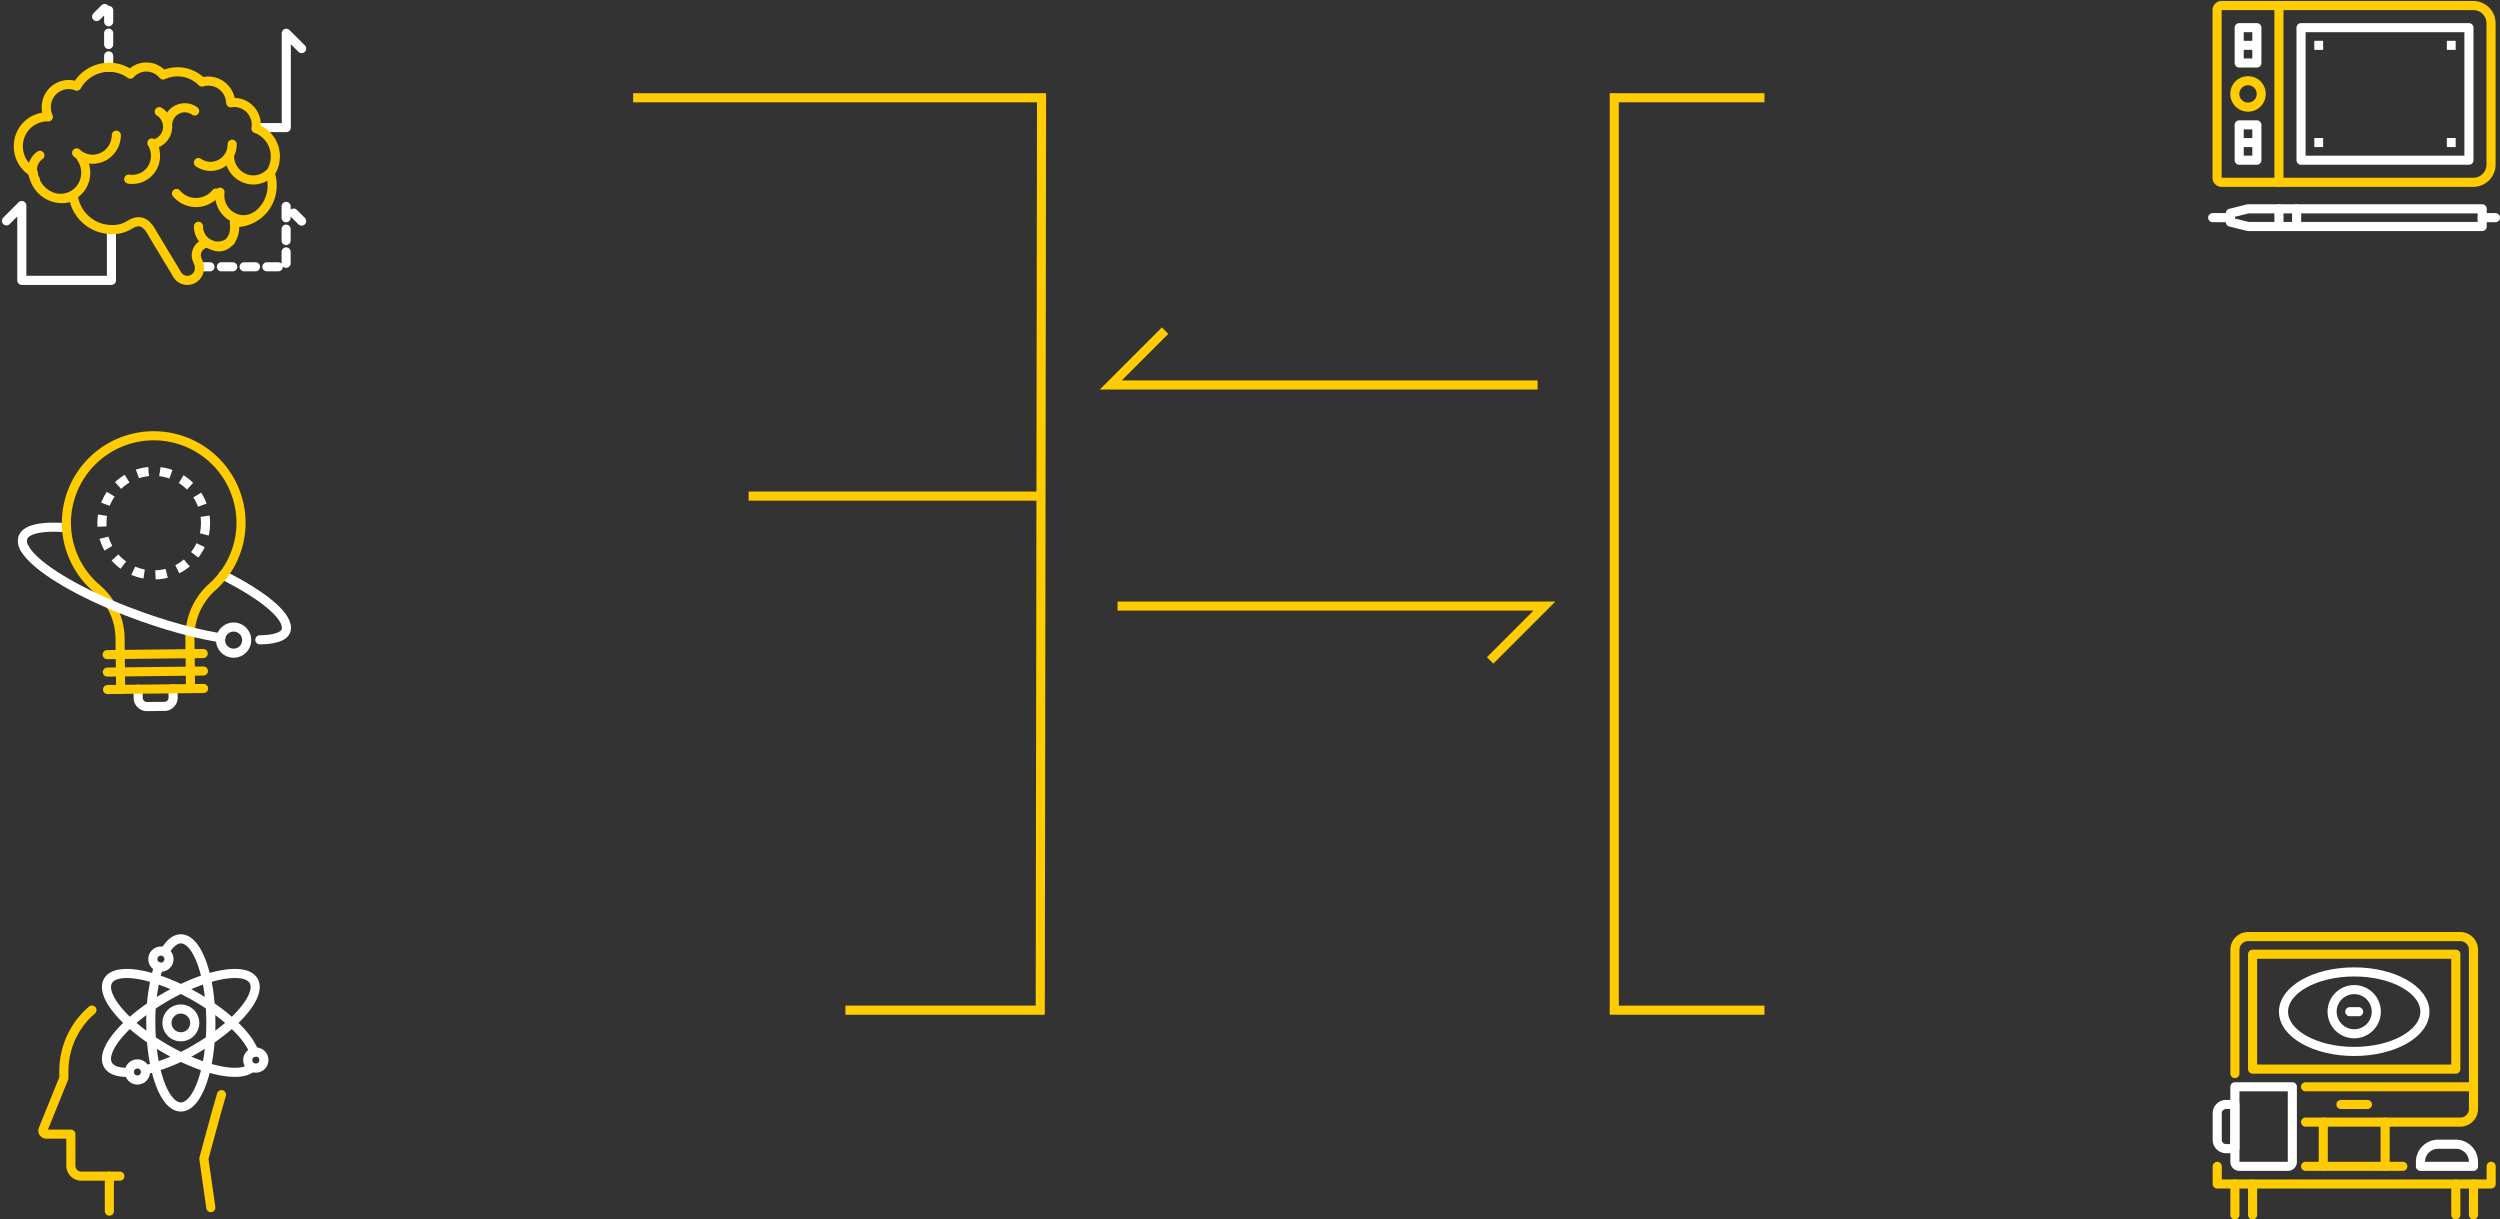 <svg xmlns="http://www.w3.org/2000/svg" width="1098.276" height="535.727" viewBox="0 0 1098.276 535.727">
  <rect x="0" y="0" width="1098.276" height="535.727" fill="#333333" stroke="none"/>
  <g id="Group_902" data-name="Group 902" transform="translate(-429.948 -1511.555)">
    <path id="Path_268" data-name="Path 268" d="M6238.332,1147.5H6417.74l-.569,400.836h-85.6" transform="translate(-5530.224 407)" fill="none" stroke="#fecc00" stroke-width="4"/>
    <path id="Path_269" data-name="Path 269" d="M6304.317,1147.5h-65.984v400.836h65.984" transform="translate(-5099.224 407)" fill="none" stroke="#fecc00" stroke-width="4"/>
    <path id="Path_272" data-name="Path 272" d="M-7.456,0H121" transform="translate(766.276 1729.5)" fill="none" stroke="#fecc00" stroke-width="4"/>
    <path id="Path_270" data-name="Path 270" d="M6461,1280.809l-23.871,23.871H6624.66" transform="translate(-5519.224 376)" fill="none" stroke="#fecc00" stroke-width="4"/>
    <path id="Path_271" data-name="Path 271" d="M6461,1280.809l-23.871,23.871H6624.66" transform="translate(7545.565 3082.488) rotate(180)" fill="none" stroke="#fecc00" stroke-width="4"/>
    <g id="Group_715" data-name="Group 715" transform="translate(643.489 1143.813)">
      <path id="Path_169" data-name="Path 169" d="M-164.58,483.565v22.328h-39.383V473l-6.749,6.75" transform="translate(0 -14.976)" fill="none" stroke="#fff" stroke-linecap="round" stroke-linejoin="round" stroke-width="4"/>
      <path id="Path_170" data-name="Path 170" d="M-80.8,425.929h11.87V384.486l6.75,6.75" transform="translate(-18.841 -2.138)" fill="none" stroke="#fff" stroke-linecap="round" stroke-linejoin="round" stroke-width="4"/>
      <path id="Path_171" data-name="Path 171" d="M-159.335,397.293V369.743l-6.75,6.75" transform="translate(-6.473)" fill="none" stroke="#fff" stroke-linecap="round" stroke-linejoin="round" stroke-width="4" stroke-dasharray="5"/>
      <path id="Path_172" data-name="Path 172" d="M-66.638,479.857l-6.823-6.824v26.9h-38.07" transform="translate(-14.384 -14.98)" fill="none" stroke="#fff" stroke-linecap="round" stroke-linejoin="round" stroke-width="4" stroke-dasharray="5"/>
      <path id="Path_173" data-name="Path 173" d="M-125.029,490.13a5.376,5.376,0,0,1-5.306,5.442,5.3,5.3,0,0,1-4.8-3.115h0l-10.194-16.914c-1.872-3.353-4.56-8.164-10.508-4.277a14.277,14.277,0,0,1-7.858,1.977,17.094,17.094,0,0,1-16.746-14.674,12.344,12.344,0,0,1-5.061,1.08,12.785,12.785,0,0,1-12.59-11.6,13.033,13.033,0,0,1-6.5-11.344,12.827,12.827,0,0,1,12.662-12.984q.259,0,.516.012a10.2,10.2,0,0,1-.9-4.192,9.886,9.886,0,0,1,9.76-10.008,9.521,9.521,0,0,1,3.631.716,16.341,16.341,0,0,1,14.155-8.3,16.07,16.07,0,0,1,9.382,3.018,9.491,9.491,0,0,1,7.034-3.133,9.506,9.506,0,0,1,7.366,3.517,14.889,14.889,0,0,1,6.346-1.413,15.015,15.015,0,0,1,10.72,4.514,9.516,9.516,0,0,1,2.866-.439,9.873,9.873,0,0,1,9.749,9.533,9.406,9.406,0,0,1,1.607-.138,9.749,9.749,0,0,1,9.624,9.869,10.315,10.315,0,0,1-.123,1.587,12.968,12.968,0,0,1,8.5,12.266,13.156,13.156,0,0,1-2.239,7.374,16.774,16.774,0,0,1,.844,5.273,16.214,16.214,0,0,1-16.007,16.414c-.2,0-.406-.006-.608-.014.038.362.015.732.059,1.1.6,5.092-2.788,9.556-6.7,9.556-3.626,0-4.32-2.517-7.128-1.1a5.409,5.409,0,0,0-2.939,4.843c0,2.219,1.379,3.058,1.379,5.552Zm30.544-41.367a10.244,10.244,0,0,1-6.913,2.69,10.557,10.557,0,0,1-10.423-10.687m1.164-5a9.612,9.612,0,0,1-9.489,9.73,9.281,9.281,0,0,1-5.337-1.684m25.67,23.257a10.184,10.184,0,0,1-7.2,1.751,10.642,10.642,0,0,1-8.987-11.981m-60.922-14.982a11.472,11.472,0,0,1,1.845,7.784,11.068,11.068,0,0,1-12.286,9.8m25.811-27.651a10.806,10.806,0,0,1-2.709,7.056,10.242,10.242,0,0,1-14.723.719m36.289-18.111a7.656,7.656,0,0,1,3.317,4.29,7.758,7.758,0,0,1-4.894,9.691m17.127-14.274a7.362,7.362,0,0,0-5.168-1.377,7.673,7.673,0,0,0-6.668,8.506m-6.947,6.912a10.594,10.594,0,0,1,1.467,7.236,10.194,10.194,0,0,1-11.628,8.652m38.293,6.126a11.323,11.323,0,0,1-7.092,4.033,11.27,11.27,0,0,1-10.219-3.858m23.758,20.927a8.335,8.335,0,0,1-5.63,2.19,8.6,8.6,0,0,1-8.486-8.7M-197.1,451.358a7.839,7.839,0,0,1,1.979-10.722" transform="translate(-0.888 -4.654)" fill="none" stroke="#fecc00" stroke-linecap="round" stroke-linejoin="round" stroke-width="4"/>
    </g>
    <g id="Group_716" data-name="Group 716" transform="translate(633.291 1150.532)">
      <g id="Group_643" data-name="Group 643">
        <circle id="Ellipse_16" data-name="Ellipse 16" cx="22.774" cy="22.774" r="22.774" transform="translate(-158.585 568.055)" fill="none" stroke="#fff" stroke-linejoin="round" stroke-width="4" stroke-dasharray="5"/>
      </g>
      <g id="Group_647" data-name="Group 647">
        <path id="Path_174" data-name="Path 174" d="M-192.5,601.945a5.758,5.758,0,0,1-.786-4.723c1.359-3.832,8.537-5.2,19.171-4.356" fill="none" stroke="#fff" stroke-linecap="round" stroke-linejoin="round" stroke-width="4"/>
        <path id="Path_175" data-name="Path 175" d="M-105.325,613.722c18.268,9.139,29.614,18.718,27.587,24.419-1,2.815-5.712,3.9-11.466,3.963" fill="none" stroke="#fff" stroke-linecap="round" stroke-linejoin="round" stroke-width="4"/>
        <g id="Group_646" data-name="Group 646">
          <g id="Group_645" data-name="Group 645">
            <path id="Path_176" data-name="Path 176" d="M-127.331,663.628l.043,3.836a3.83,3.83,0,0,1-1.094,2.725,3.827,3.827,0,0,1-2.7,1.154l-7.672.085a3.821,3.821,0,0,1-2.724-1.094,3.822,3.822,0,0,1-1.154-2.7l-.043-3.836" fill="none" stroke="#fff" stroke-linecap="round" stroke-linejoin="round" stroke-width="4"/>
            <path id="Path_177" data-name="Path 177" d="M-119.659,663.543l-.256-23.016a29.425,29.425,0,0,1,9.356-21.2A37.931,37.931,0,0,0-97.452,590.4a38.354,38.354,0,0,0-38.786-37.934,38.352,38.352,0,0,0-37.934,38.786,37.931,37.931,0,0,0,13.745,28.62,29.424,29.424,0,0,1,9.825,20.992l.255,23.016" fill="none" stroke="#fecc00" stroke-linecap="round" stroke-linejoin="round" stroke-width="4"/>
            <g id="Group_644" data-name="Group 644">
              <path id="Path_178" data-name="Path 178" d="M-156.271,648.6l21.1-.234,21.1-.234" fill="none" stroke="#fecc00" stroke-linecap="round" stroke-linejoin="round" stroke-width="4"/>
              <path id="Path_179" data-name="Path 179" d="M-156.186,656.275l21.1-.234,21.1-.234" fill="none" stroke="#fecc00" stroke-linecap="round" stroke-linejoin="round" stroke-width="4"/>
              <path id="Path_180" data-name="Path 180" d="M-156.1,663.947l21.1-.234,21.1-.234" fill="none" stroke="#fecc00" stroke-linecap="round" stroke-linejoin="round" stroke-width="4"/>
            </g>
          </g>
        </g>
        <path id="Path_181" data-name="Path 181" d="M-106.381,641.278c-4.189-.72-8.709-1.649-13.459-2.842-6.54-1.655-13.507-3.745-20.691-6.293q-7.509-2.651-14.314-5.577l-.019-.019c-19.428-8.282-33.8-17.705-37.636-24.6" fill="none" stroke="#fff" stroke-linecap="round" stroke-linejoin="round" stroke-width="4"/>
        <circle id="Ellipse_17" data-name="Ellipse 17" cx="5.754" cy="5.754" r="5.754" transform="translate(-106.466 636.478)" fill="none" stroke="#fff" stroke-linecap="round" stroke-linejoin="round" stroke-width="4"/>
      </g>
    </g>
    <g id="Group_717" data-name="Group 717" transform="translate(616.101 1268.255)">
      <g id="Group_650" data-name="Group 650" transform="translate(-167.324 687.036)">
        <g id="Group_649" data-name="Group 649">
          <path id="Path_182" data-name="Path 182" d="M-102.689,710.788c-1.892,6.246-7.753,28.122-7.753,28.122l3.075,21.524" transform="translate(181.164 -673.644)" fill="none" stroke="#fecc00" stroke-linecap="round" stroke-linejoin="round" stroke-width="4"/>
          <path id="Path_183" data-name="Path 183" d="M-133.5,753.866h-16.911a4.6,4.6,0,0,1-3.261-1.352,4.6,4.6,0,0,1-1.351-3.261V735.417h-10.762a1.542,1.542,0,0,1-1.264-.66,1.539,1.539,0,0,1-.174-1.417l9.126-22.521v-3.077a35.28,35.28,0,0,1,12.332-26.828" transform="translate(167.324 -680.913)" fill="none" stroke="#fecc00" stroke-linecap="round" stroke-linejoin="round" stroke-width="4"/>
          <line id="Line_92" data-name="Line 92" y2="15.374" transform="translate(29.211 72.953)" fill="none" stroke="#fecc00" stroke-linecap="round" stroke-linejoin="round" stroke-width="4"/>
        </g>
      </g>
      <path id="Path_184" data-name="Path 184" d="M-119.153,661.324c2.023-3.535,4.414-5.579,6.974-5.579,7.285,0,13.19,16.535,13.19,36.931s-5.906,36.932-13.19,36.932-13.189-16.535-13.189-36.932a83.467,83.467,0,0,1,3.357-24.615m-13.129,46.318c-4.435.143-7.669-.894-9.021-3.236-3.642-6.308,7.723-19.691,25.388-29.889S-83.837,667.9-80.2,674.211-87.92,693.9-105.584,704.1a85.227,85.227,0,0,1-21.907,9.151m46.419-1c-5.006,4.761-21.183,1.386-37.7-8.151-17.664-10.2-29.031-23.581-25.388-29.889s20.914-3.156,38.578,7.043c13.466,7.774,23.273,17.4,25.56,24.33" transform="translate(5.47)" fill="none" stroke="#fff" stroke-linecap="round" stroke-linejoin="round" stroke-width="4"/>
      <path id="Path_185" data-name="Path 185" d="M-122.9,660.063a3.539,3.539,0,0,1,3.54,3.54,3.539,3.539,0,0,1-3.54,3.54,3.538,3.538,0,0,1-3.538-3.54,3.539,3.539,0,0,1,3.538-3.54Zm-10.317,49.572a3.538,3.538,0,0,1,3.54,3.538,3.539,3.539,0,0,1-3.54,3.54,3.538,3.538,0,0,1-3.538-3.54,3.538,3.538,0,0,1,3.538-3.538Zm52.012-5.228a3.539,3.539,0,0,1,3.54,3.54,3.539,3.539,0,0,1-3.54,3.54,3.54,3.54,0,0,1-3.54-3.54,3.54,3.54,0,0,1,3.54-3.54Zm-32.936-18.875a6.093,6.093,0,0,1,6.095,6.093,6.094,6.094,0,0,1-6.095,6.095,6.093,6.093,0,0,1-6.093-6.095,6.093,6.093,0,0,1,6.093-6.093Z" transform="translate(7.436 1.051)" fill="none" stroke="#fff" stroke-linecap="round" stroke-linejoin="round" stroke-width="4"/>
    </g>
    <g id="Group_718" data-name="Group 718" transform="translate(1778.227 1154.99)">
      <path id="Path_186" data-name="Path 186" d="M-253.944,428.886a7.736,7.736,0,0,1-2.275,5.489,7.731,7.731,0,0,1-5.489,2.275H-372.345a1.936,1.936,0,0,1-1.372-.569,1.934,1.934,0,0,1-.569-1.372V360.951a1.934,1.934,0,0,1,.569-1.372,1.936,1.936,0,0,1,1.372-.569h110.637a7.731,7.731,0,0,1,5.489,2.275,7.736,7.736,0,0,1,2.275,5.489Z" fill="none" stroke="#fecc00" stroke-linecap="round" stroke-linejoin="round" stroke-width="4"/>
      <line id="Line_93" data-name="Line 93" y1="77.64" transform="translate(-347.112 359.01)" fill="none" stroke="#fecc00" stroke-linecap="round" stroke-linejoin="round" stroke-width="4"/>
      <circle id="Ellipse_18" data-name="Ellipse 18" cx="5.823" cy="5.823" r="5.823" transform="translate(-366.522 392.007)" fill="none" stroke="#fecc00" stroke-linecap="round" stroke-linejoin="round" stroke-width="4"/>
      <rect id="Rectangle_670" data-name="Rectangle 670" width="7.764" height="15.528" transform="translate(-364.581 368.715)" fill="none" stroke="#fff" stroke-linejoin="round" stroke-width="4"/>
      <line id="Line_94" data-name="Line 94" x2="7.764" transform="translate(-364.581 376.479)" fill="none" stroke="#fff" stroke-linejoin="round" stroke-width="4"/>
      <rect id="Rectangle_671" data-name="Rectangle 671" width="7.764" height="15.528" transform="translate(-364.581 411.417)" fill="none" stroke="#fff" stroke-linejoin="round" stroke-width="4"/>
      <line id="Line_95" data-name="Line 95" x2="7.764" transform="translate(-364.581 419.181)" fill="none" stroke="#fff" stroke-linejoin="round" stroke-width="4"/>
      <line id="Line_96" data-name="Line 96" x2="3.882" transform="translate(-273.354 376.479)" fill="none" stroke="#fff" stroke-linejoin="round" stroke-width="4"/>
      <line id="Line_97" data-name="Line 97" x2="3.882" transform="translate(-273.354 419.181)" fill="none" stroke="#fff" stroke-linejoin="round" stroke-width="4"/>
      <line id="Line_98" data-name="Line 98" x2="3.882" transform="translate(-331.584 376.479)" fill="none" stroke="#fff" stroke-linejoin="round" stroke-width="4"/>
      <line id="Line_99" data-name="Line 99" x2="3.882" transform="translate(-331.584 419.181)" fill="none" stroke="#fff" stroke-linejoin="round" stroke-width="4"/>
      <rect id="Rectangle_672" data-name="Rectangle 672" width="73.758" height="58.23" transform="translate(-337.407 368.715)" fill="none" stroke="#fff" stroke-linecap="round" stroke-linejoin="round" stroke-width="4"/>
      <path id="Path_187" data-name="Path 187" d="M-257.826,448.3H-360.7l-7.764,1.941v3.882l7.764,1.941h102.873Z" fill="none" stroke="#fff" stroke-linecap="round" stroke-linejoin="round" stroke-width="4"/>
      <line id="Line_100" data-name="Line 100" y2="7.764" transform="translate(-339.348 448.296)" fill="none" stroke="#fff" stroke-linecap="round" stroke-linejoin="round" stroke-width="4"/>
      <line id="Line_101" data-name="Line 101" y2="7.764" transform="translate(-347.112 448.296)" fill="none" stroke="#fff" stroke-linecap="round" stroke-linejoin="round" stroke-width="4"/>
      <line id="Line_102" data-name="Line 102" x1="7.764" transform="translate(-376.227 452.178)" fill="none" stroke="#fff" stroke-linecap="round" stroke-linejoin="round" stroke-width="4"/>
      <line id="Line_103" data-name="Line 103" x1="5.823" transform="translate(-257.826 452.178)" fill="none" stroke="#fff" stroke-linecap="round" stroke-linejoin="round" stroke-width="4"/>
    </g>
    <g id="Group_719" data-name="Group 719" transform="translate(1772.239 1317.356)">
      <g id="Group_660" data-name="Group 660">
        <g id="Group_655" data-name="Group 655">
          <path id="Path_188" data-name="Path 188" d="M-368.239,706.575v7.764H-247.9v-7.764" fill="none" stroke="#fecc00" stroke-linecap="round" stroke-linejoin="round" stroke-width="4"/>
          <g id="Group_653" data-name="Group 653">
            <line id="Line_104" data-name="Line 104" y2="13.587" transform="translate(-352.711 714.339)" fill="none" stroke="#fecc00" stroke-linecap="round" stroke-linejoin="round" stroke-width="4"/>
            <line id="Line_105" data-name="Line 105" y1="13.587" transform="translate(-360.475 714.339)" fill="none" stroke="#fecc00" stroke-linecap="round" stroke-linejoin="round" stroke-width="4"/>
          </g>
          <g id="Group_654" data-name="Group 654">
            <line id="Line_106" data-name="Line 106" y2="13.587" transform="translate(-255.661 714.339)" fill="none" stroke="#fecc00" stroke-linecap="round" stroke-linejoin="round" stroke-width="4"/>
            <line id="Line_107" data-name="Line 107" y1="13.587" transform="translate(-263.425 714.339)" fill="none" stroke="#fecc00" stroke-linecap="round" stroke-linejoin="round" stroke-width="4"/>
          </g>
        </g>
        <g id="Group_657" data-name="Group 657">
          <path id="Path_189" data-name="Path 189" d="M-329.419,671.637h73.758v9.7a5.809,5.809,0,0,1-1.706,4.118,5.8,5.8,0,0,1-4.117,1.7h-67.935" fill="none" stroke="#fecc00" stroke-linecap="round" stroke-linejoin="round" stroke-width="4"/>
          <path id="Path_190" data-name="Path 190" d="M-360.475,665.814V611.467a5.8,5.8,0,0,1,1.706-4.117,5.8,5.8,0,0,1,4.117-1.706h93.168a5.8,5.8,0,0,1,4.117,1.706,5.8,5.8,0,0,1,1.706,4.117v60.17" fill="none" stroke="#fecc00" stroke-linecap="round" stroke-linejoin="round" stroke-width="4"/>
          <g id="Group_656" data-name="Group 656">
            <line id="Line_108" data-name="Line 108" y2="19.41" transform="translate(-294.481 687.165)" fill="none" stroke="#fecc00" stroke-linecap="round" stroke-linejoin="round" stroke-width="4"/>
            <line id="Line_109" data-name="Line 109" y1="19.41" transform="translate(-321.655 687.165)" fill="none" stroke="#fecc00" stroke-linecap="round" stroke-linejoin="round" stroke-width="4"/>
            <line id="Line_110" data-name="Line 110" x2="42.702" transform="translate(-329.419 706.575)" fill="none" stroke="#fecc00" stroke-linecap="round" stroke-linejoin="round" stroke-width="4"/>
          </g>
          <line id="Line_111" data-name="Line 111" x2="11.646" transform="translate(-313.891 679.401)" fill="none" stroke="#fecc00" stroke-linecap="round" stroke-linejoin="round" stroke-width="4"/>
          <rect id="Rectangle_673" data-name="Rectangle 673" width="89.286" height="50.466" transform="translate(-352.711 613.408)" fill="none" stroke="#fecc00" stroke-linecap="round" stroke-linejoin="round" stroke-width="4"/>
        </g>
        <g id="Group_658" data-name="Group 658">
          <ellipse id="Ellipse_19" data-name="Ellipse 19" cx="31.056" cy="17.469" rx="31.056" ry="17.469" transform="translate(-339.124 621.172)" fill="none" stroke="#fff" stroke-linecap="round" stroke-linejoin="round" stroke-width="4"/>
          <circle id="Ellipse_20" data-name="Ellipse 20" cx="9.705" cy="9.705" r="9.705" transform="translate(-317.773 628.936)" fill="none" stroke="#fff" stroke-linecap="round" stroke-linejoin="round" stroke-width="4"/>
          <line id="Line_112" data-name="Line 112" x2="3.882" transform="translate(-310.009 638.641)" fill="none" stroke="#fff" stroke-linecap="round" stroke-linejoin="round" stroke-width="4"/>
        </g>
        <g id="Group_659" data-name="Group 659">
          <path id="Path_191" data-name="Path 191" d="M-360.475,671.637h25.233v33a1.936,1.936,0,0,1-.569,1.373,1.933,1.933,0,0,1-1.372.568h-21.351a1.933,1.933,0,0,1-1.372-.568,1.936,1.936,0,0,1-.569-1.373Z" fill="none" stroke="#fff" stroke-linecap="round" stroke-linejoin="round" stroke-width="4"/>
          <path id="Path_192" data-name="Path 192" d="M-368.239,683.283a3.868,3.868,0,0,1,1.137-2.744,3.873,3.873,0,0,1,2.745-1.138h3.882v19.41h-3.882a3.872,3.872,0,0,1-2.745-1.137,3.869,3.869,0,0,1-1.137-2.745Z" fill="none" stroke="#fff" stroke-linecap="round" stroke-linejoin="round" stroke-width="4"/>
        </g>
        <path id="Path_193" data-name="Path 193" d="M-278.953,704.634a7.733,7.733,0,0,1,2.275-5.489,7.735,7.735,0,0,1,5.489-2.275h7.764a7.737,7.737,0,0,1,5.489,2.275,7.733,7.733,0,0,1,2.275,5.489v1.941h-23.292Z" fill="none" stroke="#fff" stroke-linecap="round" stroke-linejoin="round" stroke-width="4"/>
      </g>
    </g>
  </g>
</svg>
